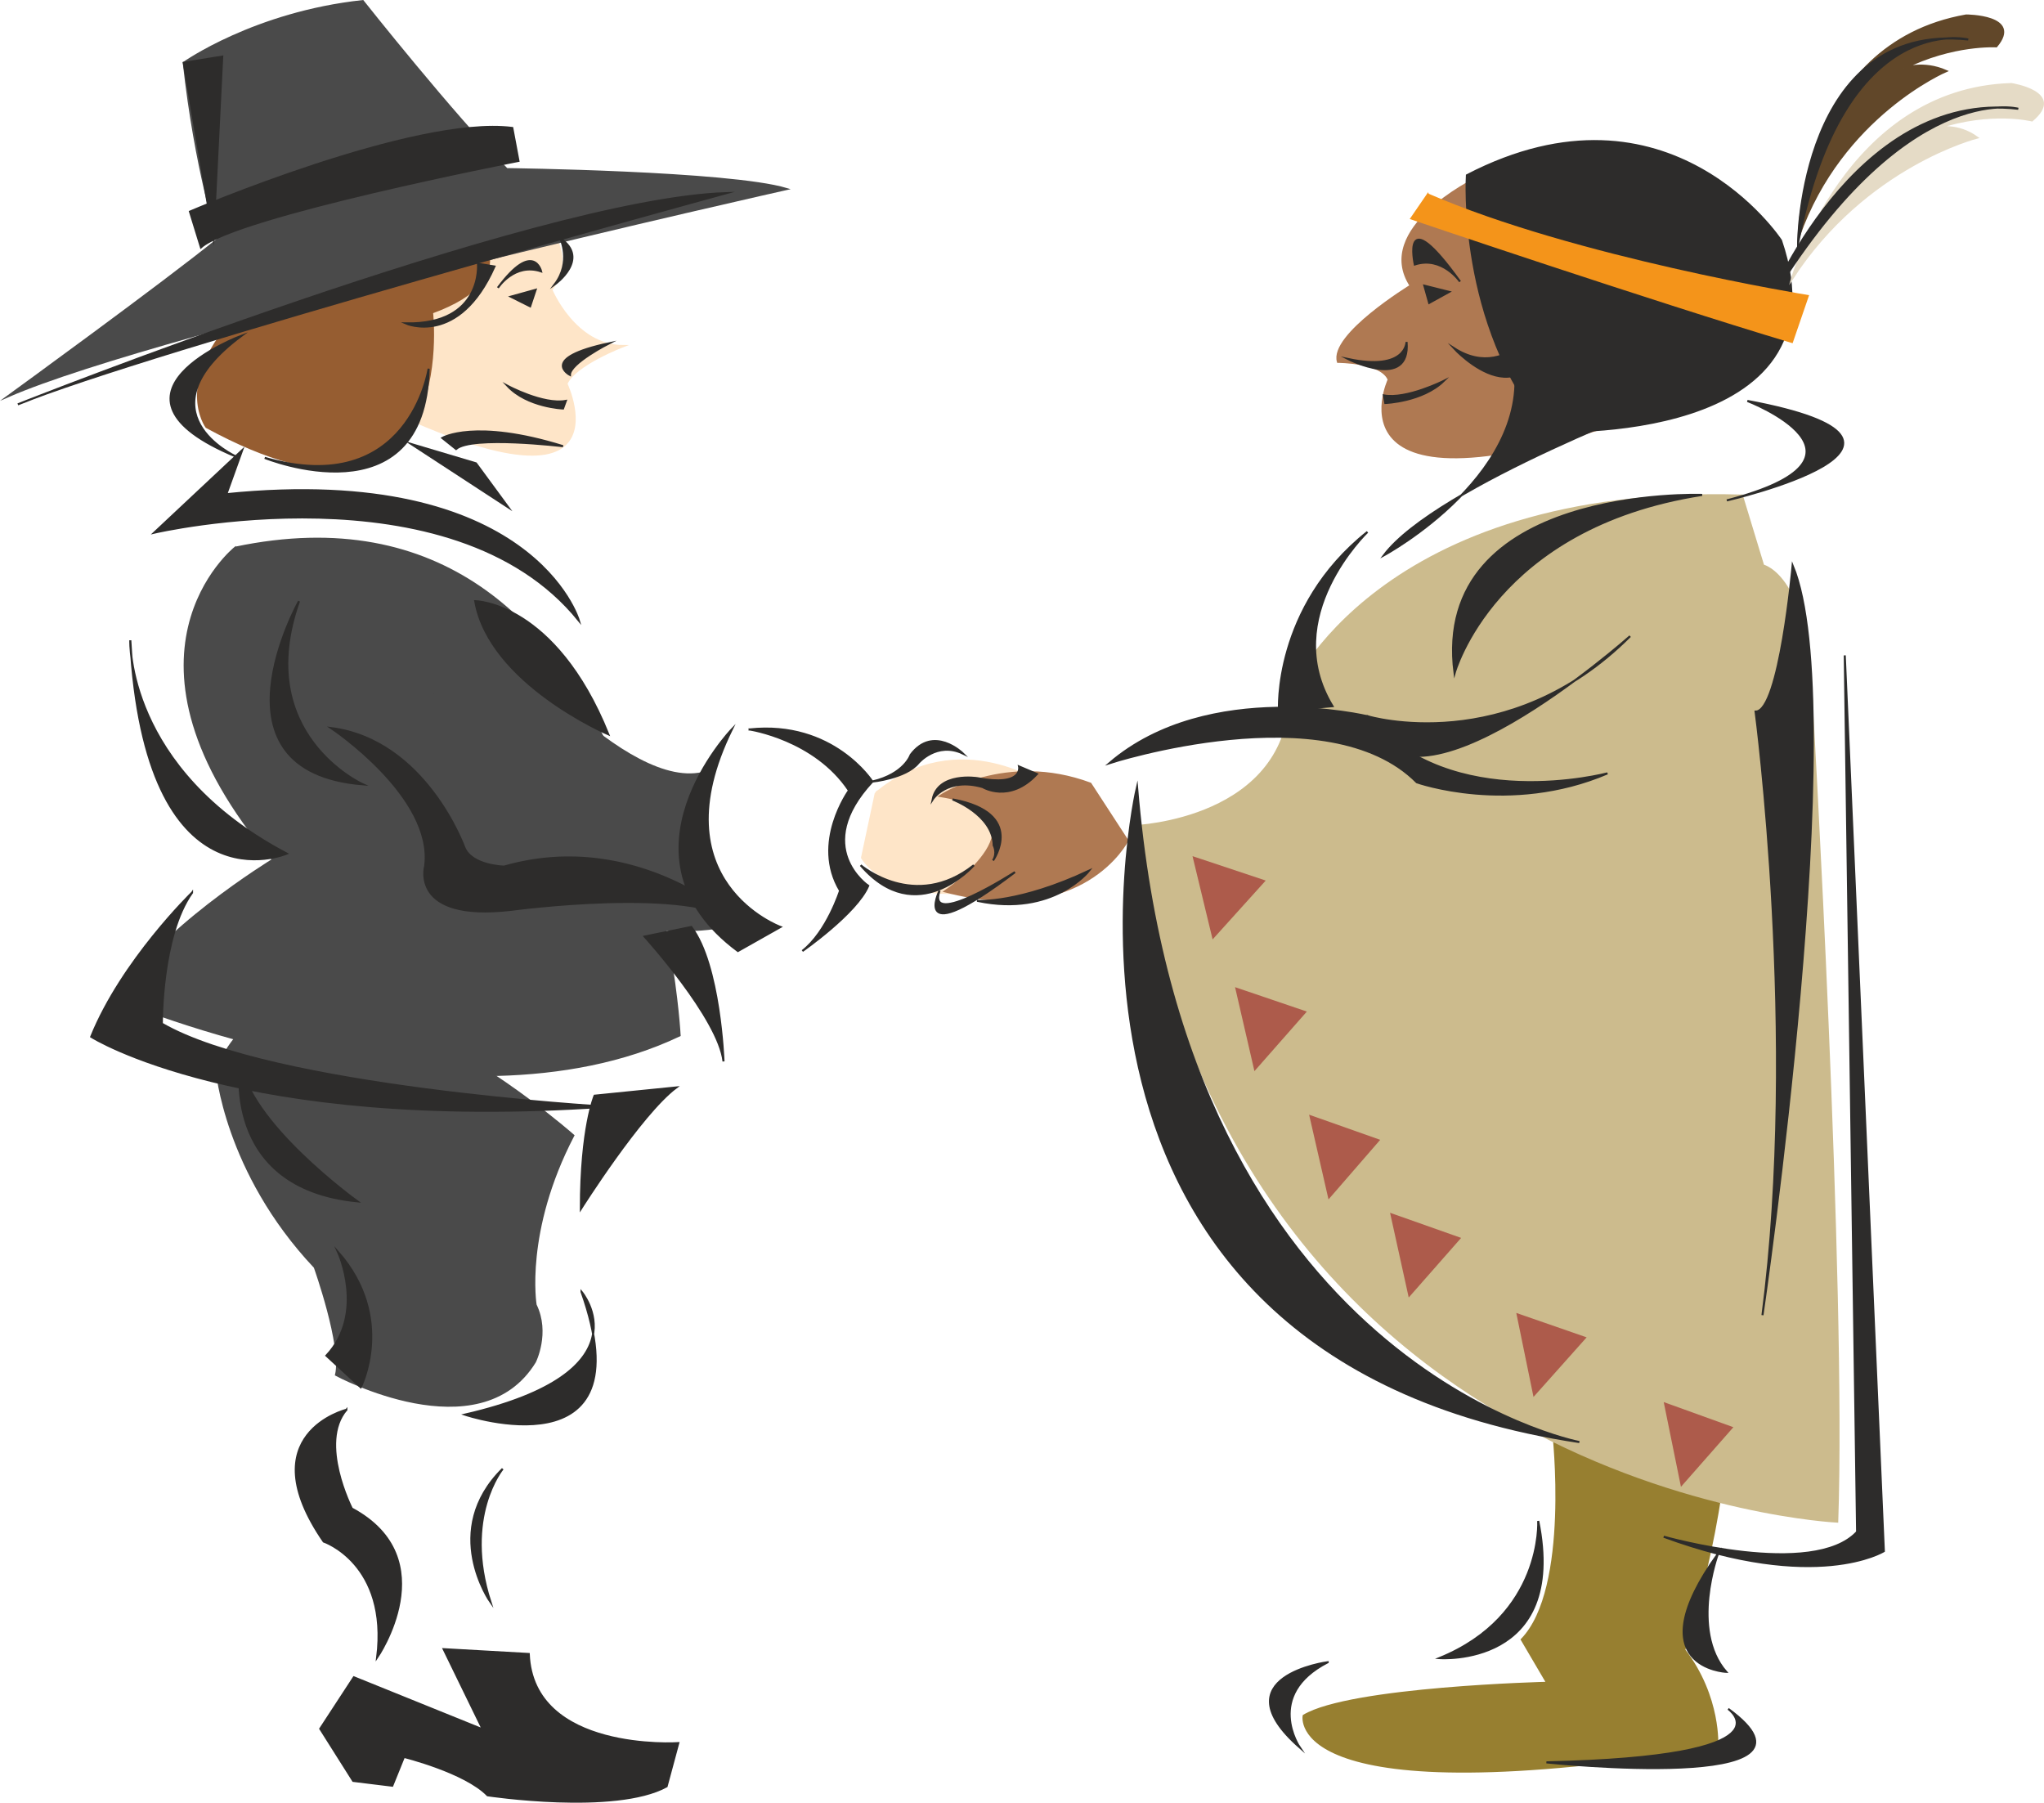 <svg xmlns="http://www.w3.org/2000/svg" width="286.132" height="252.328" viewBox="0 0 214.599 189.246"><path d="M351.854 475.88s1.872 16.417-3.312 21.745l2.664 4.536s-20.664.504-25.56 3.456c0 0-2.232 10.656 43.416 3.24 0 0 .36-5.184-3.456-10.152 0 0 4.752-14.904 4.248-23.832z" style="fill:#977f30;stroke:#977f30;stroke-width:.216;stroke-miterlimit:10.433" transform="translate(-188.773 -325.503)"/><path d="M240.758 344.625s10.224 5.328 5.904 11.304c0 0 2.448 5.904 7.56 5.904 0 0-5.112 1.944-5.976 3.96 0 0 8.136 17.208-25.488-.72 0 0 5.112-15.192 18-20.448z" style="fill:#fee5c8;stroke:#fee5c8;stroke-width:.216;stroke-miterlimit:10.433" transform="translate(-188.773 -325.503)"/><path d="M343.574 344.337s-10.584 5.184-6.696 11.16c0 0-8.496 5.184-7.632 7.992 0 0 4.608 0 5.328 1.872 0 0-7.488 15.984 28.08 3.168 0 0-6.552-18.936-19.08-24.192z" style="fill:#af7952;stroke:#af7952;stroke-width:.216;stroke-miterlimit:10.433" transform="translate(-188.773 -325.503)"/><path d="m280.718 408.777-1.44 6.768s3.24 6.336 18.288 2.448c0 0-11.376-7.848 1.152-9.864 0 0-9.216-6.696-18 .648z" style="fill:#fee5c8;stroke:#fee5c8;stroke-width:.216;stroke-miterlimit:10.433" transform="translate(-188.773 -325.503)"/><path d="m303.254 407.769 3.888 5.976s-4.608 9.144-19.152 5.328c0 0 11.808-7.992-.504-10.008 0 0 6.84-4.608 15.768-1.296z" style="fill:#af7952;stroke:#af7952;stroke-width:.216;stroke-miterlimit:10.433" transform="translate(-188.773 -325.503)"/><path d="M238.526 349.305s5.688 5.328-4.392 9c0 0 3.024 26.568-23.688 12.024 0 0-3.528-4.752 3.528-12.024 0 0 12.312-16.488 24.552-9z" style="fill:#965d31;stroke:#965d31;stroke-width:.216;stroke-miterlimit:10.433" transform="translate(-188.773 -325.503)"/><path d="M271.358 345.345s-65.52 14.688-81.72 21.744c0 0 16.56-12.024 22.032-16.488 0 0-2.376-7.344-3.6-18.504 0 0 7.416-5.256 18.792-6.48 0 0 9.576 12.096 15.12 17.64 0 0 23.328.288 29.376 2.088z" style="fill:#4a4a4a;stroke:#4a4a4a;stroke-width:.216;stroke-miterlimit:10.433" transform="translate(-188.773 -325.503)"/><path d="m242.414 356.649 2.592-.72-.576 1.728zm98.496-.504-2.592-.648.504 1.8zm-99.864-.432s1.728-2.664 4.536-1.728c0 0-.792-3.312-4.536 1.728zm101.016-.648s-1.872-2.736-4.752-1.8c0 0-1.512-6.912 4.752 1.8z" style="fill:#2d2c2b;stroke:#2d2c2b;stroke-width:.216;stroke-miterlimit:10.433" transform="translate(-188.773 -325.503)"/><path d="M324.278 398.12s9.144-21.671 47.376-20.591l2.232 7.344s4.896 1.08 5.112 14.616c0 0 3.528 60.984 2.664 85.752 0 0-64.152-3.024-73.8-73.008 0 0 16.344-.576 16.416-14.112z" style="fill:#ccbb8d;stroke:#ccbb8d;stroke-width:.216;stroke-miterlimit:10.433" transform="translate(-188.773 -325.503)"/><path d="M213.47 383s-14.256 11.305 3.96 32.76c0 0-12.528 7.633-16.2 14.689 0 0 35.28 14.976 58.896 3.744 0 0-3.096-60.336-46.656-51.192z" style="fill:#4a4a4a;stroke:#4a4a4a;stroke-width:.216;stroke-miterlimit:10.433" transform="translate(-188.773 -325.503)"/><path d="M211.526 437.793s.864 10.728 10.296 20.736c0 0 2.952 8.28 2.232 11.304 0 0 15.048 8.136 20.88-1.368 0 0 1.512-3.024.072-5.976 0 0-1.296-7.704 3.96-17.784 0 0-29.304-25.92-37.44-6.912zm51.408-31.248s-6.984 10.44 3.384 15.84c0 0-14.04 5.184-37.008-11.232 0 0 5.112-17.208 10.944-19.872 0 0 14.328 17.856 22.68 15.264z" style="fill:#4a4a4a;stroke:#4a4a4a;stroke-width:.216;stroke-miterlimit:10.433" transform="translate(-188.773 -325.503)"/><path d="M208.934 419.217s-7.344 7.128-10.584 15.12c0 0 15.624 9.936 53.928 7.344 0 0-34.992-2.016-46.512-8.712 0 0-.072-9.216 3.168-13.752zm11.232-30.6s-10.008 17.856 6.696 19.224c0 0-11.664-5.256-6.696-19.224z" style="fill:#2d2c2b;stroke:#2d2c2b;stroke-width:.216;stroke-miterlimit:10.433" transform="translate(-188.773 -325.503)"/><path d="M223.55 401.937s10.8 7.2 9.864 14.472c0 0-1.656 5.832 9 4.608 0 0 19.08-2.592 23.904 1.368 0 0-10.512-9.936-24.624-5.904 0 0-3.384-.072-4.176-2.016 0 0-4.032-11.232-13.968-12.528zm29.088.648s-12.456-5.328-13.968-13.968c0 0 8.352.072 13.968 13.968z" style="fill:#2d2c2b;stroke:#2d2c2b;stroke-width:.216;stroke-miterlimit:10.433" transform="translate(-188.773 -325.503)"/><path d="M212.534 377.385c32.184-3.24 37.008 13.248 37.008 13.248-13.32-16.488-44.568-9.216-44.568-9.216l9.216-8.64zm19.44-5.256 10.152 6.624-3.384-4.608zm-29.52 20.591s-.504 13.465 16.416 22.393c0 0-14.832 6.336-16.416-22.392zm54 31.105s7.776 8.568 8.28 13.104c0 0-.36-10.152-3.384-14.112zm-6.624 37.295s7.128 8.425-12.24 12.889c0 0 19.08 6.408 12.24-12.888zm-35.784-24.263s-2.304 13.32 12.24 14.76c0 0-11.592-8.352-12.24-14.76zm37.152 3.672s-1.44 3.384-1.44 11.88c0 0 6.264-9.936 10.008-12.744zm-26.928 16.416s2.952 6.408-1.224 10.872l3.6 3.312s3.672-7.272-2.376-14.184zm.864 16.56s-10.152 2.52-2.376 13.824c0 0 6.84 2.304 5.616 12.168 0 0 7.128-10.368-2.664-15.624 0 0-3.528-6.912-.576-10.368zm.792 28.08-3.528 5.4 3.456 5.472 4.104.504 1.224-3.024s6.408 1.584 8.784 4.032c0 0 13.392 2.016 18.792-.936l1.224-4.536s-15.264 1.008-15.696-9.36l-8.928-.504 4.104 8.424zm15.624-21.888s-4.176 5.04-1.296 13.968c0 0-5.256-7.488 1.296-13.968zm25.92-77.617s6.84 1.009 10.44 6.409c0 0-3.96 5.472-.936 10.512 0 0-1.368 4.32-3.96 6.336 0 0 5.688-3.96 6.912-6.84 0 0-5.976-4.032.432-10.944 0 0-4.104-6.408-12.888-5.472zm3.24 20.737s-12.96-4.752-5.112-20.736c0 0-12.744 13.32.648 23.256z" style="fill:#2d2c2b;stroke:#2d2c2b;stroke-width:.216;stroke-miterlimit:10.433" transform="translate(-188.773 -325.503)"/><path d="M279.134 416.337s5.688 4.896 11.88 0c0 0-5.976 6.84-11.88 0zm7.56-6.912s1.512-2.376 5.256-1.296c0 0 2.808 1.728 5.688-1.368l-1.872-.792s.504 2.16-4.392 1.224c0 0-4.104-.648-4.68 2.232zm-6.336-1.872s3.528-.36 4.824-1.944c0 0 1.944-2.304 4.68-1.008 0 0-3.096-3.024-5.472.144 0 0-.648 2.016-4.032 2.808zm8.424 1.872s4.248 1.584 4.32 4.824c0 0 .432.792-.072 1.584 0 0 3.528-4.968-4.248-6.408z" style="fill:#2d2c2b;stroke:#2d2c2b;stroke-width:.216;stroke-miterlimit:10.433" transform="translate(-188.773 -325.503)"/><path d="M295.334 417.057s-9.36 6.048-7.92 1.944c0 0-3.168 6.48 7.92-1.944zm-3.888 3.023s4.32.289 11.664-3.167c0 0-3.744 4.824-11.664 3.168zm-56.232-48.6s3.384-2.015 12.672.865c0 0-9.576-1.152-11.232.288zm13.392-6.623s-3.312-1.728 4.104-3.312c0 0-4.104 2.088-4.104 3.312zm-6.552 1.152s3.744 2.016 6.12 1.584l-.288.792s-3.744-.144-5.832-2.376zm98.28-.504s-3.888 1.944-6.264 1.512l.144.792s3.888-.144 6.12-2.304zm-101.376-12.312s.576 6.408-7.56 6.264c0 0 5.544 2.448 9.288-5.976zm-5.184 11.016s-2.016 13.752-17.208 9.36c0 0 16.848 6.84 17.208-9.36zm-19.656-3.456s-16.344 6.12-.576 12.672c0 0-10.224-4.608.576-12.672zm-6.048-28.656 3.096 18.216.936-18.864z" style="fill:#2d2c2b;stroke:#2d2c2b;stroke-width:.216;stroke-miterlimit:10.433" transform="translate(-188.773 -325.503)"/><path d="M208.718 347.72s23.544-10.08 33.84-8.783l.648 3.456s-29.592 5.76-33.336 9.072zm-18.072 20.233s54.216-21.528 74.376-22.176c0 0-61.128 16.704-74.376 22.176z" style="fill:#2d2c2b;stroke:#2d2c2b;stroke-width:.216;stroke-miterlimit:10.433" transform="translate(-188.773 -325.503)"/><path d="M247.598 350.529s1.224 2.448-.576 4.824c0 0 3.744-2.664.576-4.824zm88.848 10.871s0 3.097-6.12 1.8c0 0 6.552 3.313 6.12-1.8zm15.264-3.671s-4.176 8.28-10.296 4.32c0 0 8.28 9.072 10.296-4.32z" style="fill:#2d2c2b;stroke:#2d2c2b;stroke-width:.216;stroke-miterlimit:10.433" transform="translate(-188.773 -325.503)"/><path d="M342.782 343.905s-1.008 15.624 8.424 26.856c0 0 31.896 1.584 24.552-20.016 0 0-11.736-17.856-32.976-6.84z" style="fill:#2d2c2b;stroke:#2d2c2b;stroke-width:.216;stroke-miterlimit:10.433" transform="translate(-188.773 -325.503)"/><path d="M377.63 350.313s.36-20.16 17.568-23.184c0 0 5.904 0 3.168 3.24 0 0-4.536-.288-9.72 2.304 0 0 2.016-.792 4.464.288 0 0-11.016 4.68-15.48 17.352z" style="fill:#614729;stroke:#614729;stroke-width:.216;stroke-miterlimit:10.433" transform="translate(-188.773 -325.503)"/><path d="M376.91 354.777s5.688-19.944 23.04-20.448c0 0 5.688.864 2.16 3.816 0 0-4.248-1.08-9.936.792 0 0 2.088-.504 4.176 1.008 0 0-11.736 2.952-19.44 14.832z" style="fill:#e5dbc6;stroke:#e5dbc6;stroke-width:.216;stroke-miterlimit:10.433" transform="translate(-188.773 -325.503)"/><path d="M377.558 350.96s.216-23.183 17.856-21.311c0 0-12.96-3.24-17.856 21.312z" style="fill:#2d2c2b;stroke:#2d2c2b;stroke-width:.216;stroke-miterlimit:10.433" transform="translate(-188.773 -325.503)"/><path d="M374.39 357.513s9-22.608 26.28-20.592c0 0-11.952-3.24-26.28 20.592z" style="fill:#2d2c2b;stroke:#2d2c2b;stroke-width:.216;stroke-miterlimit:10.433" transform="translate(-188.773 -325.503)"/><path d="m338.678 345.92-1.728 2.52s25.056 8.497 39.96 12.96l1.656-4.823s-24.48-3.96-39.888-10.656z" style="fill:#f4941a;stroke:#f4941a;stroke-width:.216;stroke-miterlimit:10.433" transform="translate(-188.773 -325.503)"/><path d="M365.03 367.017s-25.416 9.432-30.96 16.776c0 0 16.416-8.856 13.464-21.312z" style="fill:#2d2c2b" transform="translate(-188.773 -325.503)"/><path d="M365.03 367.017s-25.416 9.432-30.96 16.776c0 0 16.416-8.856 13.464-21.312" style="fill:none;stroke:#2d2c2b;stroke-width:.216;stroke-miterlimit:10.433" transform="translate(-188.773 -325.503)"/><path d="M305.27 405.609s22.896-7.416 32.256 2.016c0 0 9.72 3.456 20.016-.936 0 0-16.488 4.392-25.128-5.976 0 0-16.704-4.032-27.144 4.896z" style="fill:#2d2c2b;stroke:#2d2c2b;stroke-width:.216;stroke-miterlimit:10.433" transform="translate(-188.773 -325.503)"/><path d="M332.414 400.713s14.688 4.392 27.504-8.424c0 0-23.976 21.312-27.504 8.424zm9.072-4.536s4.176-15.336 25.992-18.72c0 0-28.512-1.008-25.992 18.72zm-18.432 3.96s-.648-10.872 9.288-18.792c0 0-9.36 8.928-3.672 18.288zm59.4-5.832 4.104 94.032s-7.056 4.392-23.112-1.512c0 0 15.696 4.464 20.304-.504zm-74.304 13.824s-13.968 59.616 46.44 68.76c0 0-41.472-7.92-46.44-68.76z" style="fill:#2d2c2b;stroke:#2d2c2b;stroke-width:.216;stroke-miterlimit:10.433" transform="translate(-188.773 -325.503)"/><path d="M373.094 400.209s4.536 34.128.72 63.36c0 0 9.36-63.792 3.168-78.696 0 0-1.368 15.336-3.888 15.336z" style="fill:#2d2c2b;stroke:#2d2c2b;stroke-width:.216;stroke-miterlimit:10.433" transform="translate(-188.773 -325.503)"/><path d="m321.47 417.993-7.344-2.448 2.016 8.352zm4.32 13.752-7.2-2.448 1.944 8.424zm7.704 13.464-7.128-2.52 1.944 8.496zm8.496 10.296-7.128-2.52 1.872 8.496zm13.176 10.44-7.056-2.448 1.728 8.424zm15.408 9.432-6.984-2.52 1.728 8.496z" style="fill:#ad5b4b;stroke:#ad5b4b;stroke-width:.216;stroke-miterlimit:10.433" transform="translate(-188.773 -325.503)"/><path d="M372.23 367.593s15.336 5.904-2.16 10.44c0 0 25.992-5.976 2.16-10.44zm-3.096 121.032s-2.952 7.992.864 12.384c0 0-9.432-.432-.864-12.384zm-18.864-3.456s.576 9.936-10.368 14.4c0 0 13.464 1.008 10.368-14.4zM328.166 500s-11.376 1.513-2.952 8.929c0 0-3.744-5.472 2.952-8.928zm42.048 4.897s7.2 5.04-19.08 5.616c0 0 31.32 3.312 19.08-5.616z" style="fill:#2d2c2b;stroke:#2d2c2b;stroke-width:.216;stroke-miterlimit:10.433" transform="translate(-188.773 -325.503)"/></svg>
